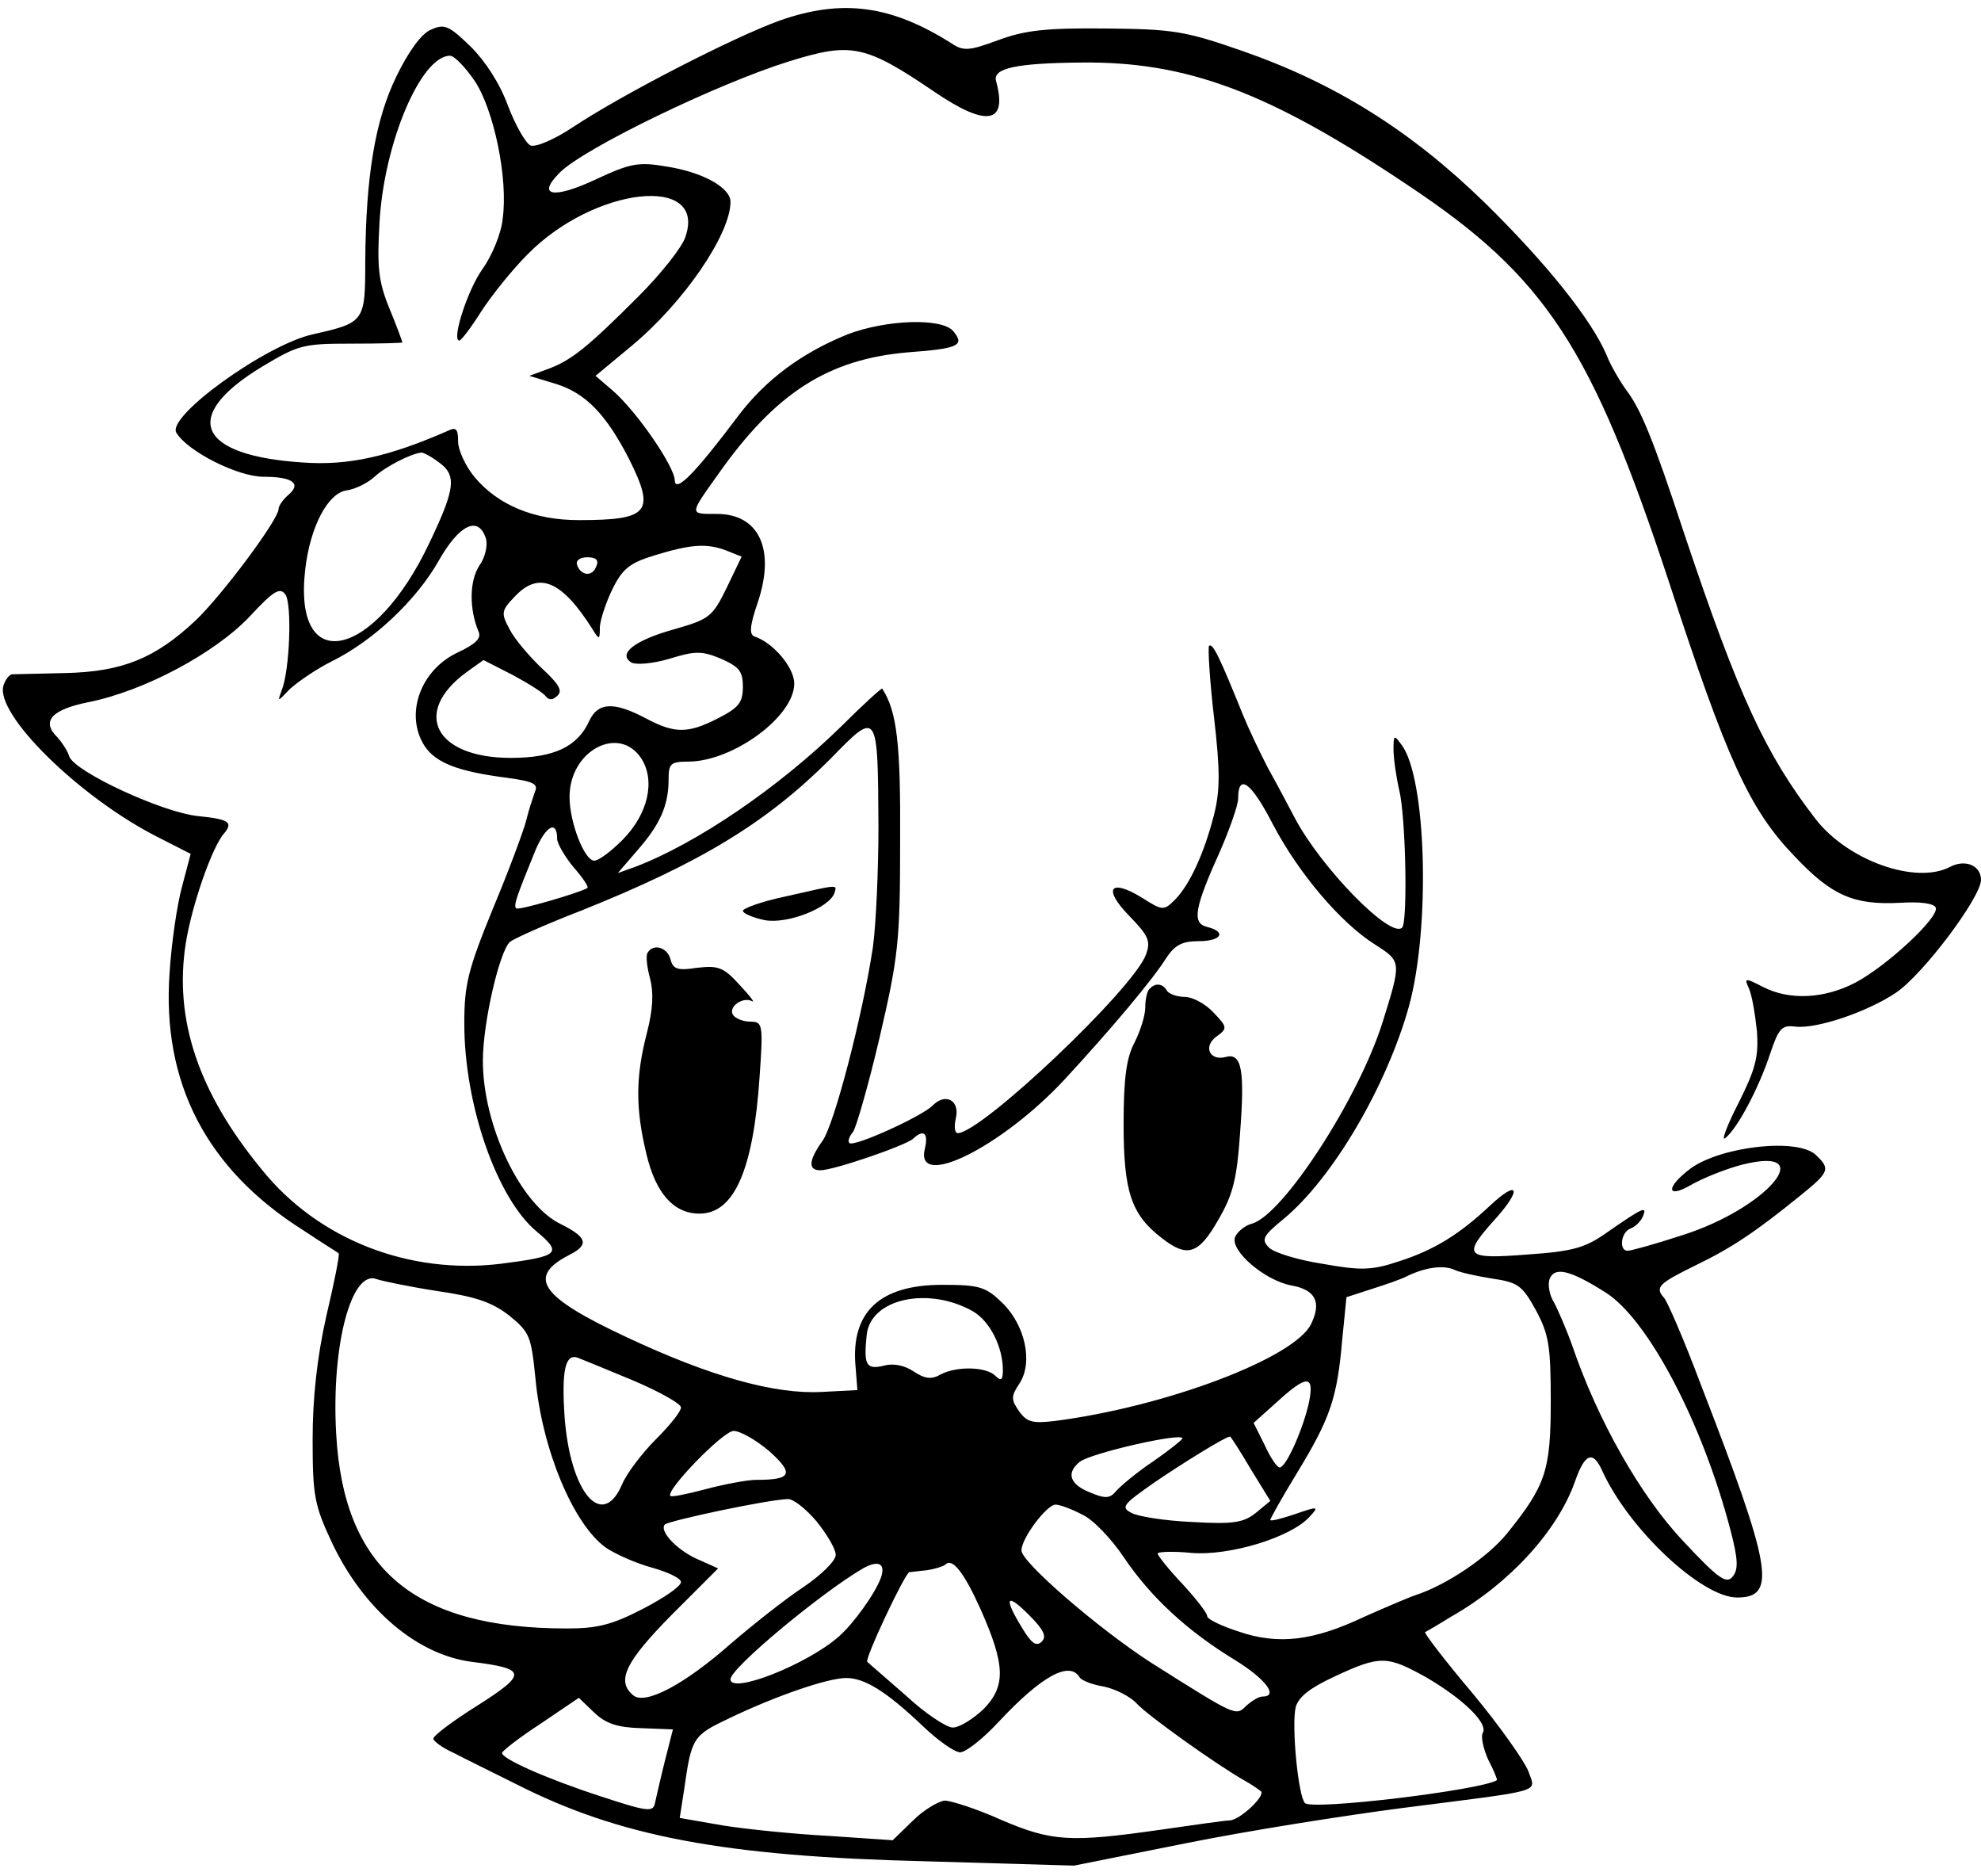 <?xml version="1.0" standalone="no"?>
<!DOCTYPE svg PUBLIC "-//W3C//DTD SVG 20010904//EN"
 "http://www.w3.org/TR/2001/REC-SVG-20010904/DTD/svg10.dtd">
<svg version="1.0" xmlns="http://www.w3.org/2000/svg"
 width="320pt" height="303pt" viewBox="0 0 320 303"
 preserveAspectRatio="xMidYMid meet">

<g transform="translate(0,303) scale(0.1,-0.1)"
fill="#000000" stroke="none">
<path d="M1260 2997 c-75 -27 -254 -119 -334 -172 -30 -20 -60 -33 -69 -30 -8
4 -24 32 -36 63 -13 36 -36 72 -60 96 -36 35 -43 38 -65 28 -15 -6 -36 -35
-55 -74 -35 -71 -50 -162 -51 -300 0 -98 -1 -99 -85 -118 -76 -17 -237 -133
-220 -159 18 -30 99 -71 141 -71 47 0 62 -11 39 -30 -8 -7 -15 -17 -15 -22 0
-17 -91 -139 -134 -180 -65 -61 -118 -83 -211 -85 -44 -1 -83 -2 -86 -2 -4 -1
-10 -8 -13 -17 -17 -45 123 -183 251 -247 l51 -26 -14 -53 c-8 -29 -17 -91
-20 -138 -13 -178 59 -318 216 -417 30 -20 56 -36 57 -37 2 -2 -7 -47 -20
-102 -15 -67 -22 -132 -22 -199 0 -91 3 -106 31 -166 51 -108 138 -182 227
-193 88 -11 89 -19 9 -70 -40 -25 -72 -49 -72 -54 0 -4 15 -15 33 -23 17 -9
64 -32 102 -51 166 -84 334 -116 660 -124 l240 -7 180 36 c99 20 257 45 350
57 233 30 216 24 204 59 -6 16 -46 73 -90 126 -45 53 -79 98 -77 99 2 1 21 12
42 25 95 54 172 139 200 218 16 46 29 51 44 18 43 -95 161 -205 218 -205 65 0
56 48 -59 345 -27 72 -54 134 -59 139 -15 17 -9 23 50 52 58 28 96 53 170 113
47 38 49 43 26 65 -28 29 -153 15 -203 -21 -40 -30 -40 -50 0 -27 19 11 56 26
83 33 127 32 40 -71 -97 -114 -43 -14 -82 -25 -88 -25 -14 0 -11 30 5 36 8 3
17 12 20 20 7 17 0 14 -59 -27 -34 -24 -54 -30 -127 -35 -102 -8 -107 -3 -52
58 43 48 37 64 -9 21 -50 -47 -91 -72 -147 -90 -45 -15 -62 -15 -124 -4 -39 6
-78 18 -86 26 -13 13 -10 19 23 46 80 66 167 215 203 344 35 128 28 370 -12
422 -12 17 -13 16 -13 -7 0 -14 4 -43 9 -65 11 -43 14 -214 5 -223 -18 -19
-131 96 -174 178 -10 19 -29 55 -43 80 -13 25 -31 63 -40 85 -38 94 -49 117
-55 112 -2 -3 1 -55 8 -115 10 -86 10 -119 0 -158 -16 -63 -40 -114 -63 -137
-18 -18 -20 -18 -53 3 -52 32 -64 15 -21 -29 32 -33 35 -41 27 -63 -21 -56
-266 -288 -304 -288 -5 0 -6 11 -3 24 7 29 -17 42 -38 20 -19 -18 -127 -67
-134 -60 -3 3 0 11 6 18 5 7 25 76 43 153 30 129 33 154 33 315 1 159 -5 211
-29 248 -1 1 -31 -26 -66 -61 -100 -98 -233 -189 -333 -227 l-28 -10 31 36
c37 42 51 73 51 115 0 26 3 29 33 29 72 1 170 73 170 126 0 26 -34 66 -64 76
-9 3 -8 17 5 55 29 86 2 143 -66 143 -45 0 -45 -2 2 64 93 132 178 186 307
197 81 6 92 11 73 34 -18 22 -108 19 -171 -5 -74 -30 -132 -73 -176 -131 -69
-92 -102 -126 -103 -105 0 22 -61 111 -100 145 l-28 24 59 49 c84 70 159 180
159 232 0 23 -45 48 -103 57 -46 8 -59 5 -113 -20 -70 -33 -98 -28 -60 10 38
39 255 144 371 180 100 31 122 27 234 -49 85 -58 119 -52 100 17 -6 21 33 29
137 30 171 2 303 -47 528 -198 223 -148 297 -262 422 -641 94 -288 130 -367
202 -442 61 -65 97 -80 172 -76 33 2 54 -1 57 -8 5 -16 -79 -94 -130 -121 -50
-26 -106 -29 -149 -7 -29 15 -31 15 -23 -2 5 -11 10 -41 13 -69 3 -42 -2 -61
-30 -117 -19 -37 -28 -62 -21 -56 20 16 54 81 72 135 14 42 19 48 41 45 35 -4
117 24 163 55 44 30 137 154 137 182 0 23 -25 34 -50 21 -55 -29 -165 10 -217
77 -81 105 -124 197 -213 463 -50 152 -70 200 -93 230 -10 14 -25 39 -32 57
-24 56 -95 146 -197 246 -119 116 -242 193 -392 245 -92 32 -111 35 -221 36
-96 1 -130 -3 -173 -19 -46 -17 -56 -18 -75 -5 -98 62 -177 72 -277 37z m-493
-98 c31 -47 54 -158 45 -222 -2 -23 -17 -60 -33 -82 -24 -34 -50 -115 -37
-115 3 0 19 21 36 48 17 26 50 67 74 91 108 110 291 130 255 28 -5 -16 -39
-59 -76 -96 -82 -82 -108 -103 -146 -117 l-30 -11 43 -13 c48 -15 81 -49 118
-121 43 -86 33 -99 -81 -99 -72 0 -130 24 -168 69 -15 18 -27 44 -27 58 0 20
-3 24 -17 17 -96 -42 -161 -56 -233 -51 -171 11 -199 74 -68 154 60 36 67 38
145 38 46 0 83 1 83 2 0 1 -9 26 -21 55 -18 44 -20 67 -16 138 7 129 67 270
114 270 7 0 25 -19 40 -41z m-59 -615 c30 -21 28 -42 -14 -130 -89 -189 -221
-218 -201 -44 8 70 37 124 67 128 14 2 34 12 45 22 17 16 58 37 75 39 3 1 16
-6 28 -15z m77 -124 c3 -11 -1 -30 -11 -44 -16 -25 -16 -70 -1 -106 5 -11 -5
-20 -32 -33 -62 -28 -88 -101 -55 -152 18 -27 54 -41 132 -51 44 -6 52 -10 46
-23 -3 -9 -10 -29 -14 -46 -4 -16 -28 -81 -54 -143 -40 -98 -46 -122 -46 -185
0 -132 53 -283 117 -336 42 -35 36 -40 -58 -52 -148 -18 -295 39 -386 152
-103 125 -142 243 -123 365 10 63 43 157 62 178 15 18 8 23 -42 28 -58 6 -198
71 -208 96 -3 10 -12 23 -19 31 -27 26 -10 45 50 57 90 18 204 79 260 138 39
42 49 48 58 36 11 -16 7 -123 -6 -155 -7 -19 -7 -19 13 2 12 11 42 32 68 45
67 33 137 99 173 163 33 58 64 73 76 35z m388 -19 l25 -10 -24 -50 c-23 -47
-28 -51 -84 -67 -65 -18 -93 -40 -70 -54 7 -4 34 -2 61 6 42 13 53 13 84 0 29
-13 35 -20 35 -45 0 -26 -7 -34 -40 -51 -49 -25 -70 -25 -117 0 -51 27 -77 26
-91 -4 -19 -42 -57 -60 -127 -60 -122 0 -160 73 -72 138 l28 20 47 -24 c26
-14 50 -29 54 -35 5 -6 11 -6 19 2 8 8 1 19 -26 44 -20 19 -44 47 -52 63 -14
26 -13 30 8 52 39 42 76 27 126 -52 11 -18 12 -18 12 4 1 12 10 40 21 62 16
32 28 41 67 53 59 18 84 20 116 8z m-210 -26 c-6 -17 -25 -15 -31 3 -2 7 5 12
17 12 14 0 19 -5 14 -15z m456 -420 c0 -71 -4 -159 -9 -195 -17 -112 -62 -284
-81 -312 -23 -32 -24 -48 -4 -48 22 0 138 40 150 51 17 16 25 9 19 -16 -17
-68 125 3 226 112 74 80 143 162 164 196 14 21 26 27 52 27 37 0 46 15 14 23
-25 6 -21 30 22 125 15 35 28 72 28 82 0 42 21 27 56 -41 42 -80 110 -160 166
-195 42 -27 42 -27 11 -126 -39 -123 -160 -309 -210 -324 -12 -3 -24 -13 -28
-22 -8 -22 48 -70 91 -78 39 -7 49 -27 32 -62 -26 -55 -235 -134 -415 -157
-35 -4 -44 -2 -57 16 -13 19 -13 24 1 45 22 34 9 94 -28 130 -27 26 -37 29
-97 29 -101 0 -148 -44 -140 -132 l3 -38 -58 -3 c-76 -4 -180 25 -316 89 -139
65 -161 97 -90 133 31 16 27 28 -15 49 -65 31 -126 159 -126 264 0 61 27 178
44 192 6 5 57 28 114 50 195 78 301 143 403 245 77 79 77 80 78 -109z m-383
110 c23 -36 11 -90 -31 -132 -18 -18 -38 -33 -45 -33 -16 0 -40 62 -40 103 0
75 80 117 116 62z m-136 -130 c0 -7 12 -28 26 -45 15 -17 25 -32 23 -34 -10
-7 -112 -37 -115 -33 -5 4 0 18 31 94 17 40 35 49 35 18z m1511 -710 c41 -6
48 -11 70 -51 21 -39 24 -58 24 -147 0 -112 -8 -136 -71 -214 -32 -39 -98 -83
-147 -99 -12 -4 -49 -20 -83 -35 -82 -39 -139 -46 -203 -24 -28 9 -51 20 -51
25 0 5 -18 28 -40 52 -22 23 -40 46 -40 49 0 3 25 4 55 1 61 -5 160 25 190 58
16 17 15 18 -22 5 -21 -7 -39 -12 -41 -10 -1 1 18 35 43 76 53 87 65 120 73
214 l7 70 40 13 c22 7 49 16 60 22 30 14 58 17 75 9 8 -4 36 -10 61 -14z m182
-22 c69 -43 157 -211 202 -383 13 -49 13 -65 4 -76 -10 -13 -23 -4 -80 57 -69
73 -138 195 -179 315 -10 28 -24 60 -30 71 -7 11 -10 28 -7 37 8 21 33 15 90
-21z m-1887 2 c62 -9 89 -18 117 -40 33 -27 35 -33 42 -102 11 -115 61 -234
113 -272 16 -11 50 -26 76 -33 25 -7 46 -17 46 -23 0 -7 -28 -26 -61 -43 -50
-26 -74 -32 -123 -32 -247 0 -361 96 -373 315 -8 143 25 266 66 249 9 -3 52
-12 97 -19z m866 -33 c27 -16 48 -57 48 -95 0 -16 -3 -18 -12 -9 -15 15 -63
16 -89 2 -14 -8 -25 -7 -43 5 -15 10 -33 14 -50 9 -27 -6 -31 2 -26 50 6 59
100 79 172 38z m-548 -112 c42 -18 76 -37 76 -43 0 -7 -19 -30 -41 -52 -22
-22 -47 -55 -54 -72 -32 -75 -84 -14 -93 109 -5 75 1 103 22 95 8 -3 49 -20
90 -37z m1091 -32 c-8 -41 -37 -108 -48 -108 -4 0 -15 16 -24 36 l-18 36 38
34 c47 43 60 44 52 2z m-872 -82 c40 -36 36 -46 -21 -46 -15 0 -52 -7 -82 -15
-30 -8 -55 -13 -57 -11 -9 8 85 105 102 105 11 0 37 -15 58 -33z m667 21 c0
-2 -21 -19 -47 -37 -27 -18 -53 -40 -60 -48 -10 -12 -17 -13 -43 -2 -32 13
-38 31 -16 49 17 14 166 48 166 38z m110 -49 l32 -52 -23 -19 c-20 -16 -36
-19 -104 -15 -44 2 -88 9 -98 15 -17 9 -12 14 38 49 47 32 115 74 122 74 1 0
16 -23 33 -52z m-701 -85 c17 -21 31 -45 31 -54 0 -10 -24 -33 -52 -52 -29
-19 -82 -61 -118 -92 -75 -66 -138 -99 -157 -83 -28 23 -13 54 62 130 l75 75
-29 13 c-35 14 -67 47 -57 58 7 6 160 39 198 41 9 1 30 -16 47 -36z m429 11
c18 -8 48 -40 68 -70 42 -62 100 -117 179 -165 50 -31 71 -59 44 -59 -6 0 -17
-7 -26 -15 -17 -17 -16 -17 -154 70 -85 55 -209 162 -209 181 0 20 41 74 55
74 7 0 26 -7 43 -16z m-325 -102 c-9 -25 -44 -74 -68 -95 -51 -45 -175 -94
-175 -69 0 18 147 140 214 179 25 14 37 8 29 -15z m161 -51 c40 -90 41 -124 5
-161 -17 -16 -39 -30 -50 -30 -10 0 -45 23 -76 52 -32 28 -60 52 -62 54 -5 4
61 144 68 145 3 0 16 2 28 3 13 2 26 6 30 9 11 12 30 -12 57 -72z m99 -52 c-9
-9 -17 -3 -32 22 -30 49 -26 58 11 21 24 -24 29 -35 21 -43z m621 -58 c60 -35
101 -75 91 -90 -3 -6 1 -25 9 -43 9 -17 15 -32 14 -33 -25 -16 -298 -49 -310
-37 -11 11 -22 125 -15 155 5 17 23 31 64 50 73 34 84 33 147 -2z m-560 0 c3
-5 21 -12 40 -15 18 -4 42 -16 52 -27 17 -19 129 -99 175 -125 11 -6 22 -14
26 -17 7 -8 -35 -47 -51 -47 -6 0 -56 -7 -111 -15 -147 -21 -176 -19 -258 16
-40 18 -81 31 -91 31 -10 -1 -34 -15 -51 -32 l-33 -32 -103 7 c-57 3 -135 11
-172 17 l-69 12 7 45 c12 85 14 88 73 116 75 36 159 65 189 65 30 0 65 -22
123 -77 25 -24 52 -43 61 -43 9 0 37 22 62 49 70 75 115 99 131 72z m-708 -82
l51 -2 -13 -51 c-7 -28 -14 -59 -16 -68 -3 -15 -12 -14 -88 11 -89 29 -160 61
-159 70 0 3 28 25 62 47 l62 42 25 -24 c19 -18 38 -24 76 -25z"/>
<path d="M1268 1582 c-38 -8 -68 -19 -68 -23 0 -4 16 -11 35 -15 37 -7 105 20
113 44 4 14 8 14 -80 -6z"/>
<path d="M1046 1491 c-3 -4 -1 -23 4 -41 6 -23 5 -49 -5 -88 -18 -70 -19 -120
-1 -195 15 -64 44 -97 86 -97 56 0 87 71 97 221 6 85 5 89 -15 89 -11 0 -24 5
-28 11 -8 13 16 30 31 22 5 -3 -3 8 -20 26 -26 29 -35 32 -69 28 -32 -5 -39
-2 -43 14 -5 19 -28 26 -37 10z"/>
<path d="M1857 1433 c-4 -3 -7 -17 -7 -30 0 -13 -8 -38 -17 -56 -13 -24 -18
-56 -18 -132 0 -109 12 -146 61 -184 42 -33 60 -27 92 29 24 41 30 67 35 138
8 104 3 132 -23 125 -26 -7 -37 17 -15 33 18 13 18 15 -5 39 -13 14 -34 25
-46 25 -13 0 -26 5 -29 10 -7 12 -19 13 -28 3z"/>
</g>
</svg>
